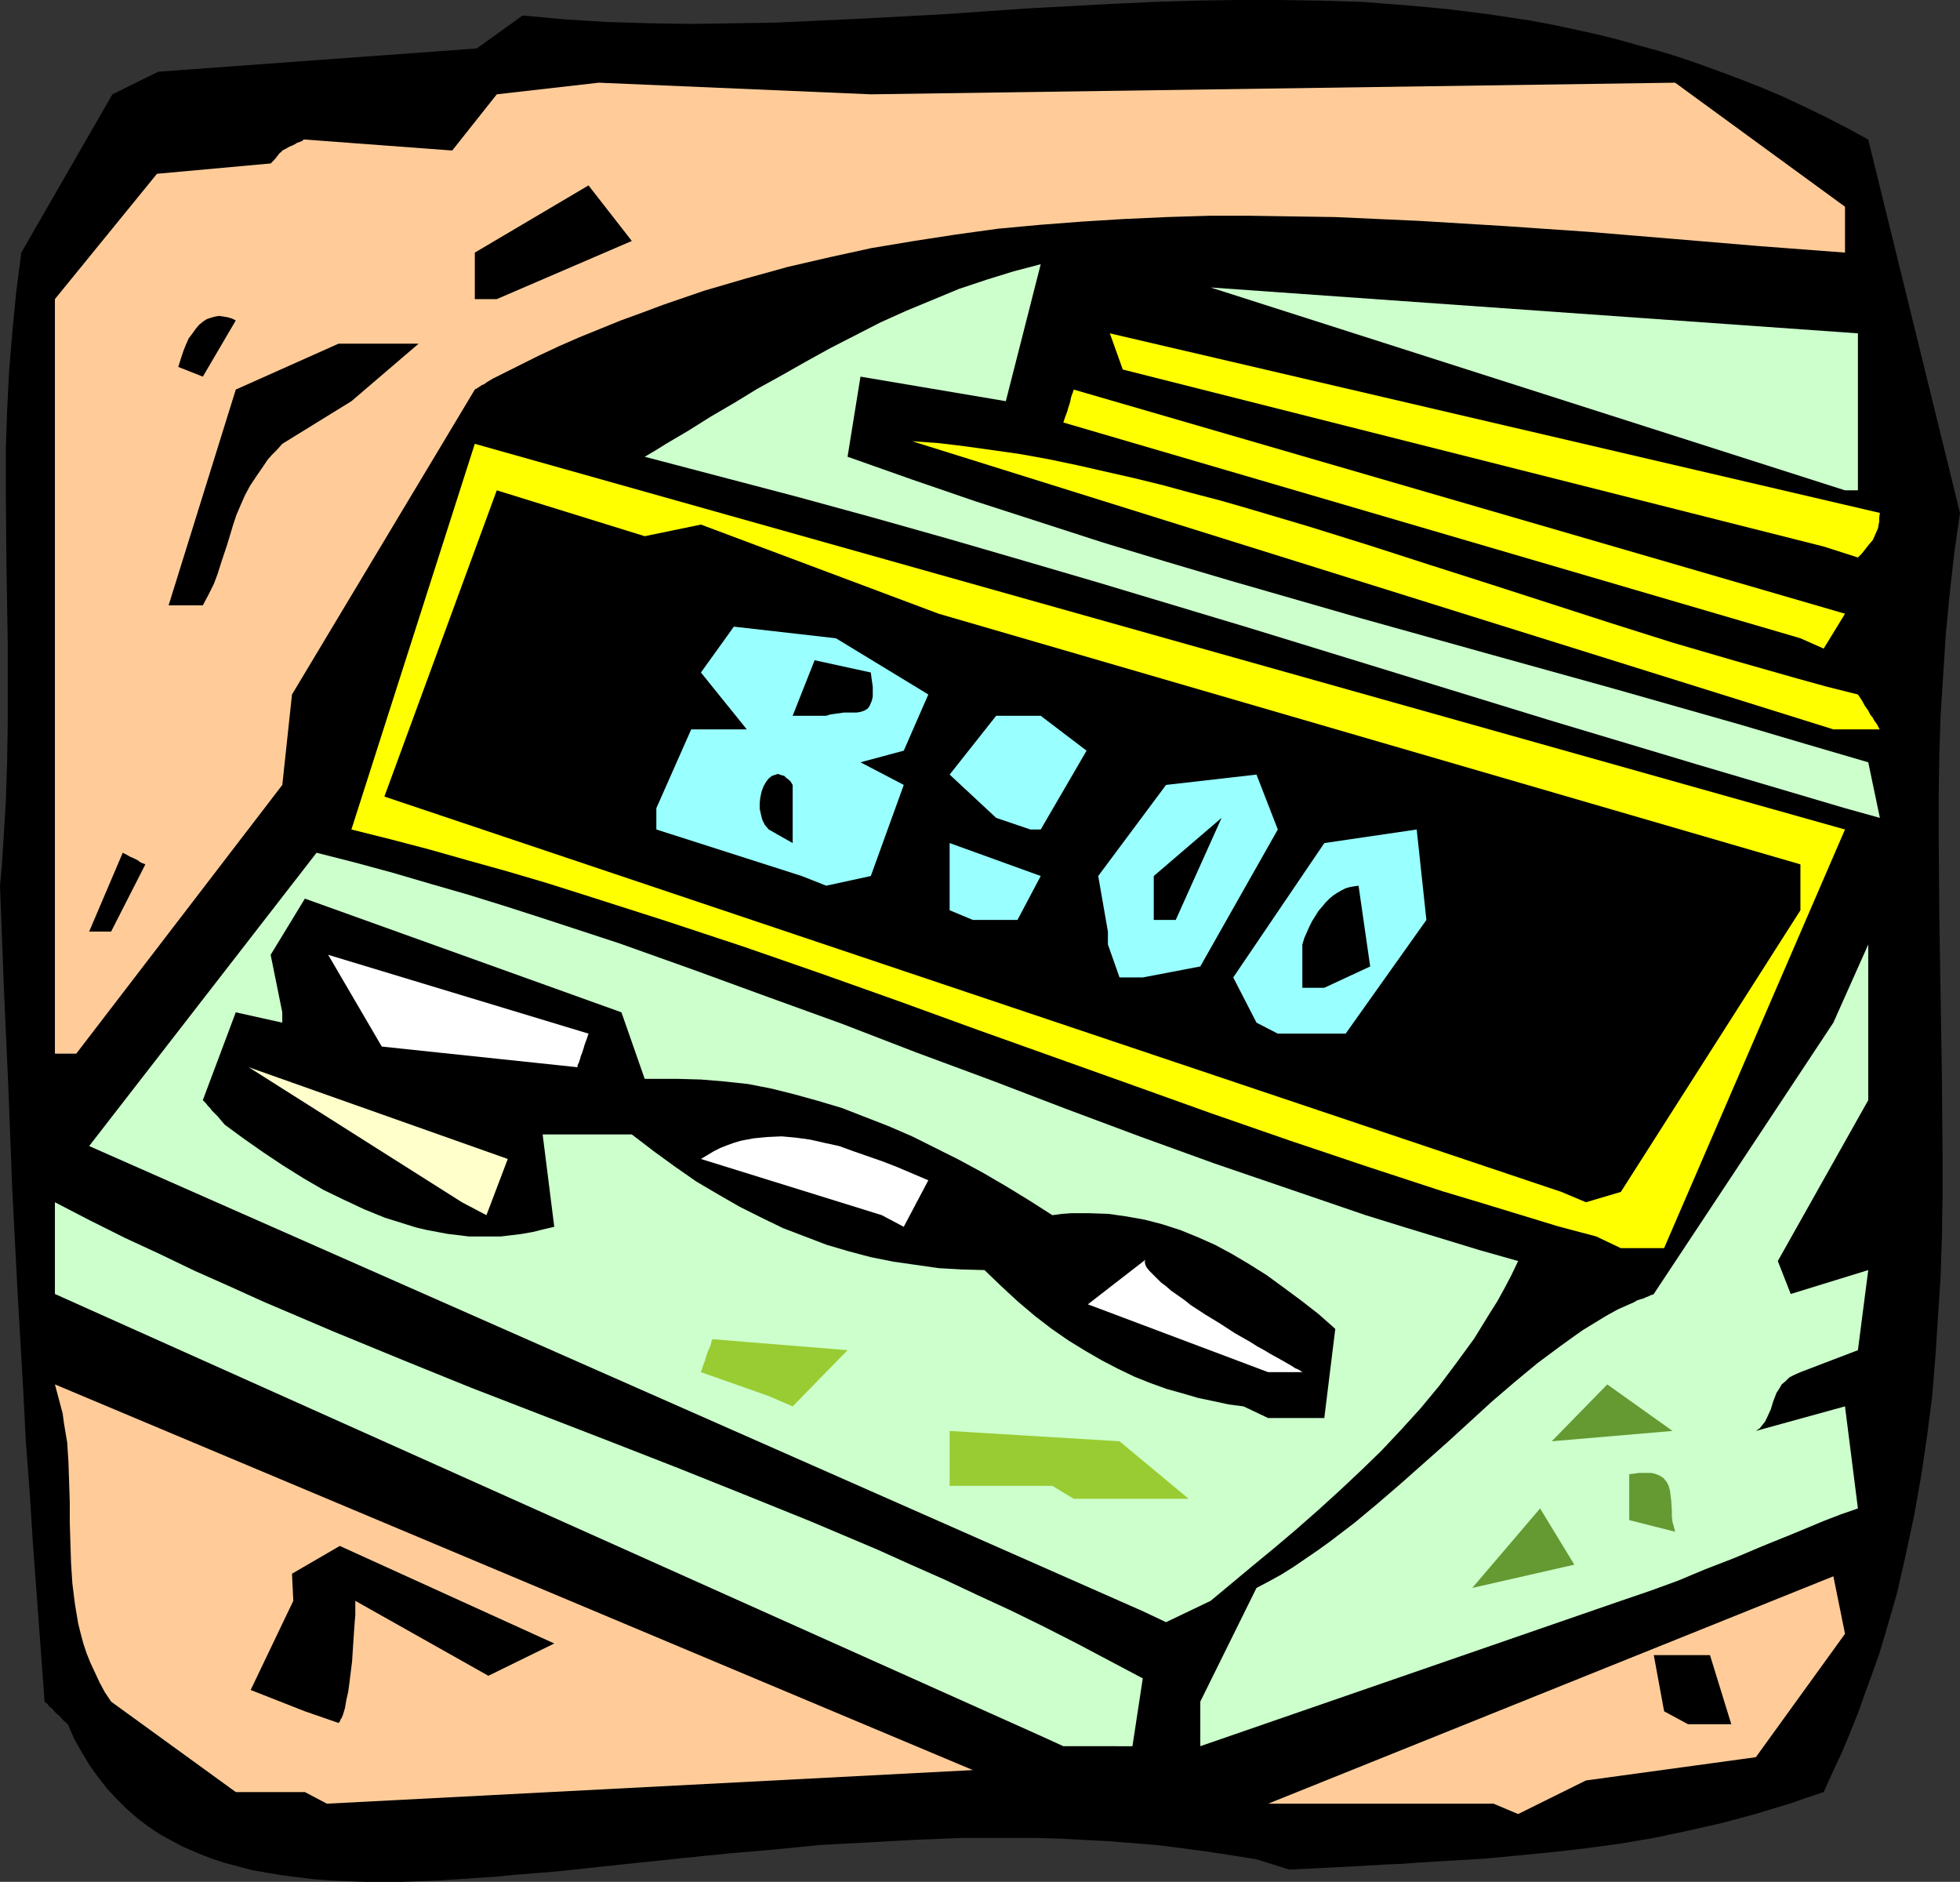 <?xml version="1.0" encoding="UTF-8" standalone="no"?>
<svg
   version="1.0"
   width="129.724mm"
   height="124.526mm"
   id="svg39"
   sodipodi:docname="Digital Alarm - 08 o'Clock.wmf"
   xmlns:inkscape="http://www.inkscape.org/namespaces/inkscape"
   xmlns:sodipodi="http://sodipodi.sourceforge.net/DTD/sodipodi-0.dtd"
   xmlns="http://www.w3.org/2000/svg"
   xmlns:svg="http://www.w3.org/2000/svg">
  <rect width="100%" height="100%" fill="#333333" stroke="none"/>
  <sodipodi:namedview
     id="namedview39"
     pagecolor="#ffffff"
     bordercolor="#000000"
     borderopacity="0.25"
     inkscape:showpageshadow="2"
     inkscape:pageopacity="0.0"
     inkscape:pagecheckerboard="0"
     inkscape:deskcolor="#d1d1d1"
     inkscape:document-units="mm" />
  <defs
     id="defs1">
    <pattern
       id="WMFhbasepattern"
       patternUnits="userSpaceOnUse"
       width="6"
       height="6"
       x="0"
       y="0" />
  </defs>
  <path
     style="fill:#000000;fill-opacity:1;fill-rule:evenodd;stroke:none"
     d="m 314.312,464.995 -6.141,-0.969 -6.302,-0.969 -6.141,-0.808 -6.302,-0.808 -6.141,-0.485 -6.141,-0.485 -6.141,-0.323 -6.141,-0.323 -5.979,-0.162 h -6.141 -12.12 l -11.958,0.485 -11.797,0.646 -11.797,0.646 -11.474,1.131 -11.312,0.969 -11.15,1.131 -10.827,1.131 -10.666,1.131 -10.504,1.131 -10.181,0.808 -4.848,0.485 -5.01,0.323 -4.848,0.323 -4.686,0.323 -4.686,0.162 -4.525,0.162 h -4.525 -4.363 l -4.363,-0.162 -4.202,-0.162 -4.202,-0.323 -4.04,-0.485 -3.878,-0.485 -3.878,-0.646 -3.717,-0.646 -3.717,-0.969 -3.555,-0.969 -3.394,-1.131 -3.232,-1.293 -3.394,-1.454 -3.07,-1.616 -2.909,-1.616 -2.909,-1.939 -2.747,-2.1 -2.586,-2.262 -2.424,-2.424 -2.424,-2.585 -2.262,-2.908 -2.101,-2.908 -1.939,-3.231 -1.939,-3.393 -1.616,-3.716 -1.131,-0.969 -0.808,-0.969 -0.808,-0.646 -0.646,-0.646 -0.485,-0.646 -0.485,-0.323 -0.485,-0.485 -0.162,-0.323 -0.485,-0.323 -0.323,-0.323 v 0 L 10.181,412.324 9.211,399.237 8.242,386.15 7.434,373.386 6.464,360.46 5.818,347.858 4.363,322.492 3.07,297.448 2.101,272.244 0.97,247.039 0,221.511 0.485,216.341 0.808,211.009 1.454,200.669 1.778,190.651 1.939,180.634 V 170.617 160.761 L 1.778,151.067 1.616,141.373 1.454,122.146 v -9.694 L 1.778,102.758 2.262,93.064 3.07,83.208 3.555,78.199 4.04,73.191 4.686,68.182 5.333,63.173 28.118,23.589 39.592,17.934 119.261,12.118 130.734,3.878 141.238,4.847 151.742,5.493 162.408,5.816 172.912,5.978 183.577,5.816 194.081,5.655 204.585,5.17 215.089,4.685 236.097,3.555 257.105,2.1 278.113,0.969 288.617,0.485 298.96,0.162 309.464,0 h 10.504 l 10.504,0.162 10.504,0.323 10.504,0.808 10.504,0.969 10.342,1.293 5.333,0.808 5.333,0.808 5.171,0.969 5.333,1.131 5.171,1.131 5.333,1.293 5.171,1.454 5.333,1.454 5.333,1.616 5.171,1.777 5.333,1.939 5.171,1.939 5.333,2.1 5.333,2.262 5.171,2.424 5.333,2.585 5.333,2.747 5.333,2.908 22.947,93.387 -1.454,10.179 -1.131,10.179 -0.97,10.017 -0.646,10.179 -0.646,10.017 -0.323,10.017 -0.162,10.179 v 10.017 l 0.162,20.196 0.646,40.069 0.162,20.035 v 10.017 l -0.162,9.856 -0.323,10.017 -0.646,10.017 -0.646,9.856 -0.808,10.017 -1.293,10.017 -1.454,9.856 -1.778,10.017 -2.101,9.856 -2.262,9.856 -1.454,5.009 -1.454,5.009 -1.454,4.847 -1.778,5.009 -1.778,4.847 -1.778,5.009 -1.939,4.847 -2.101,5.009 -2.262,4.847 -2.262,5.009 -4.363,1.454 -4.202,1.454 -8.565,2.585 -8.403,2.262 -8.565,1.939 -8.403,1.777 -8.565,1.454 -8.403,1.131 -8.403,0.969 -8.403,0.808 -8.403,0.808 -8.242,0.485 -8.242,0.485 -4.202,0.323 -4.04,0.162 -8.08,0.485 -16.16,0.808 z"
     id="path1" />
  <path
     style="fill:#ffcc99;fill-opacity:1;fill-rule:evenodd;stroke:none"
     d="m 373.619,451.1 h -56.398 l 141.4,-56.872 2.909,14.38 -22.301,30.86 -42.501,5.816 -16.968,8.402 z"
     id="path2" />
  <path
     style="fill:#ffcc99;fill-opacity:1;fill-rule:evenodd;stroke:none"
     d="m 76.275,448.192 h -17.291 l -31.189,-22.62 -1.616,-2.424 -1.293,-2.424 -1.131,-2.424 -1.131,-2.424 -0.97,-2.424 -0.808,-2.424 -0.646,-2.424 -0.646,-2.585 -0.808,-4.847 -0.646,-5.17 -0.323,-5.009 -0.162,-5.009 -0.162,-5.17 v -5.009 l -0.162,-5.009 -0.162,-5.009 -0.323,-5.009 -0.808,-4.847 -0.323,-2.424 -0.646,-2.424 -0.646,-2.424 -0.646,-2.424 229.633,96.457 -161.6,8.402 z"
     id="path3" />
  <path
     style="fill:#ccffcc;fill-opacity:1;fill-rule:evenodd;stroke:none"
     d="m 300.252,434.136 v -8.563 l 14.059,-28.436 3.07,-1.616 3.232,-1.777 3.07,-1.939 3.07,-2.1 3.07,-2.1 2.909,-2.1 6.141,-4.686 5.818,-4.847 5.818,-5.009 11.474,-10.179 5.656,-5.17 5.656,-5.17 5.656,-4.847 5.656,-4.685 5.656,-4.201 2.909,-2.1 2.747,-1.939 2.909,-1.777 2.909,-1.777 2.909,-1.616 2.909,-1.293 1.131,-0.485 0.808,-0.485 0.97,-0.323 0.646,-0.162 0.646,-0.323 0.485,-0.162 0.323,-0.162 0.323,-0.162 0.485,-0.162 h 0.162 l 0.162,-0.162 44.925,-67.859 8.726,-19.55 v 38.938 l -22.624,40.231 3.232,8.24 19.392,-5.978 -2.586,20.035 -14.382,5.493 -1.454,0.646 -1.293,0.646 -0.97,0.969 -0.97,0.808 -0.646,1.131 -0.646,0.969 -0.808,2.1 -0.646,2.1 -0.97,2.1 -0.485,0.969 -0.646,0.808 -0.646,0.808 -0.97,0.646 22.301,-6.14 3.232,25.528 -4.202,1.454 -4.202,1.616 -3.878,1.616 -3.878,1.616 -7.595,3.07 -7.272,3.07 -7.11,2.747 -6.949,2.908 -7.11,2.585 -7.11,2.424 -105.201,36.353 z"
     id="path4" />
  <path
     style="fill:#ccffcc;fill-opacity:1;fill-rule:evenodd;stroke:none"
     d="M 260.337,434.136 13.736,323.623 v -22.943 l 8.726,4.524 8.726,4.362 8.726,4.039 8.726,4.201 8.726,3.878 8.565,3.878 8.726,3.716 8.726,3.716 17.291,7.109 17.13,6.947 34.259,13.249 16.968,6.624 16.968,6.786 16.806,6.786 16.806,7.109 8.242,3.716 8.403,3.716 8.242,3.878 8.403,3.878 8.242,4.039 8.242,4.201 8.242,4.362 8.242,4.362 -2.586,16.965 H 265.993 Z"
     id="path5" />
  <path
     style="fill:#000000;fill-opacity:1;fill-rule:evenodd;stroke:none"
     d="m 76.275,427.996 -13.574,-5.332 10.666,-22.297 -0.323,-6.786 11.958,-6.947 53.651,24.397 -16.483,8.078 -33.29,-18.742 v 1.293 0.646 1.616 l -0.162,1.939 -0.162,2.262 -0.162,2.424 -0.323,5.009 -0.646,5.17 -0.323,2.424 -0.485,2.1 -0.323,1.939 -0.485,1.616 -0.323,0.808 -0.323,0.485 -0.162,0.485 -0.323,0.323 z"
     id="path6" />
  <path
     style="fill:#000000;fill-opacity:1;fill-rule:evenodd;stroke:none"
     d="m 416.281,427.996 -2.586,-14.056 h 14.059 l 5.333,17.288 h -10.827 z"
     id="path7" />
  <path
     style="fill:#ccffcc;fill-opacity:1;fill-rule:evenodd;stroke:none"
     d="M 285.87,402.953 22.301,286.623 79.184,213.271 l 9.534,2.424 9.534,2.585 9.373,2.747 9.534,2.747 9.373,2.908 9.534,3.07 18.746,6.14 18.584,6.624 18.584,6.786 18.746,6.786 18.422,7.109 18.746,6.947 18.584,7.109 18.584,6.947 18.746,6.786 18.907,6.463 18.907,6.463 9.373,2.908 9.534,2.908 9.534,2.908 9.696,2.747 -1.616,3.393 -1.778,3.393 -1.778,3.231 -1.939,3.07 -3.878,6.301 -4.363,5.978 -4.363,5.816 -4.686,5.655 -4.848,5.332 -5.01,5.332 -5.171,5.009 -5.333,5.009 -5.333,4.847 -5.333,4.686 -5.333,4.524 -5.494,4.524 -10.666,8.886 -11.15,5.332 z"
     id="path8" />
  <path
     style="fill:#659932;fill-opacity:1;fill-rule:evenodd;stroke:none"
     d="m 368.286,397.136 16.968,-19.873 8.565,14.056 z"
     id="path9" />
  <path
     style="fill:#659932;fill-opacity:1;fill-rule:evenodd;stroke:none"
     d="m 407.555,380.172 v -11.471 l 1.293,-0.162 1.131,-0.162 h 1.131 0.97 0.97 l 0.808,0.162 1.293,0.485 0.485,0.323 0.485,0.323 0.808,0.969 0.485,0.969 0.323,1.131 0.162,1.293 0.162,1.293 0.162,2.747 v 1.293 l 0.162,1.293 0.323,1.131 0.323,1.293 z"
     id="path10" />
  <path
     style="fill:#99cc32;fill-opacity:1;fill-rule:evenodd;stroke:none"
     d="m 263.246,371.609 h -25.694 v -13.733 l 42.501,2.585 17.291,14.38 H 268.579 Z"
     id="path11" />
  <path
     style="fill:#659932;fill-opacity:1;fill-rule:evenodd;stroke:none"
     d="m 388.163,360.46 13.898,-14.218 16.322,11.633 z"
     id="path12" />
  <path
     style="fill:#000000;fill-opacity:1;fill-rule:evenodd;stroke:none"
     d="m 311.08,351.736 -3.717,-0.485 -3.717,-0.808 -3.878,-0.808 -3.878,-1.131 -4.04,-1.131 -4.04,-1.454 -4.04,-1.616 -4.04,-1.939 -4.04,-2.1 -4.202,-2.424 -4.202,-2.585 -4.202,-2.908 -4.202,-3.231 -4.202,-3.555 -4.202,-3.878 -4.202,-4.039 -5.818,-0.162 -5.656,-0.323 -5.656,-0.808 -5.656,-0.808 -5.656,-1.131 -5.494,-1.454 -5.494,-1.616 -5.494,-2.1 -5.494,-2.1 -5.333,-2.585 -5.494,-2.747 -5.333,-3.07 -5.494,-3.231 -5.333,-3.716 -5.333,-3.878 -5.494,-4.201 h -22.301 l 2.909,23.104 -2.747,0.646 -2.586,0.646 -2.747,0.485 -2.586,0.323 -2.747,0.323 h -2.586 -2.586 -2.747 l -2.586,-0.323 -2.747,-0.323 -5.171,-0.969 -2.747,-0.646 -2.586,-0.808 -5.171,-1.616 -5.171,-2.1 -5.171,-2.424 -5.01,-2.424 -5.01,-2.908 -5.171,-3.231 -4.848,-3.231 -4.848,-3.393 -4.848,-3.555 -0.97,-1.131 -0.808,-0.969 -0.808,-0.808 -0.646,-0.646 -0.485,-0.646 -0.485,-0.485 -0.485,-0.646 -0.485,-0.485 -0.162,-0.162 -0.162,-0.162 8.242,-21.973 11.635,2.585 v -2.585 l -2.909,-14.38 8.565,-14.056 79.184,28.436 5.818,16.642 h 8.242 l 5.818,0.162 5.818,0.485 5.979,0.646 5.818,1.131 5.818,1.454 5.818,1.616 5.979,1.777 5.818,2.262 5.818,2.262 5.979,2.585 5.818,2.908 5.818,2.908 5.979,3.231 5.818,3.393 5.818,3.555 5.818,3.716 2.424,-0.323 2.262,-0.162 h 4.686 l 4.686,0.162 4.525,0.646 4.525,0.808 4.363,1.131 4.525,1.454 4.363,1.777 4.363,1.939 4.202,2.262 4.363,2.585 4.363,2.747 4.202,3.07 4.363,3.231 4.363,3.393 4.202,3.716 -2.747,22.297 h -14.059 z"
     id="path13" />
  <path
     style="fill:#99cc32;fill-opacity:1;fill-rule:evenodd;stroke:none"
     d="m 192.304,349.15 -16.968,-5.978 0.485,-1.454 0.485,-1.293 0.323,-1.131 0.323,-0.969 0.323,-0.808 0.323,-0.646 0.162,-0.485 0.162,-0.485 v -0.323 l 0.162,-0.323 0.162,-0.323 v 0 l 33.774,2.747 -13.736,14.056 z"
     id="path14" />
  <path
     style="fill:#ffffff;fill-opacity:1;fill-rule:evenodd;stroke:none"
     d="m 317.22,343.172 -45.086,-16.965 14.382,-11.148 -0.162,0.485 0.162,0.808 0.323,0.646 0.646,0.808 0.808,0.808 0.97,0.969 1.131,1.131 1.293,0.969 1.293,1.131 1.616,1.131 1.616,1.131 1.616,1.293 3.717,2.424 3.717,2.262 3.717,2.424 3.717,2.1 1.778,1.131 1.778,0.969 1.616,0.969 1.454,0.808 1.454,0.808 1.131,0.646 1.131,0.646 0.97,0.646 0.808,0.323 0.485,0.323 0.323,0.162 0.162,0.162 z"
     id="path15" />
  <path
     style="fill:#ffff00;fill-opacity:1;fill-rule:evenodd;stroke:none"
     d="m 399.313,309.243 -9.696,-2.585 -9.534,-2.908 -9.534,-2.908 -9.696,-2.908 -19.23,-6.301 -19.23,-6.463 -19.554,-6.786 -19.392,-6.947 -38.946,-13.895 -19.554,-7.109 -19.554,-6.947 -19.554,-6.786 -19.554,-6.463 -19.715,-6.301 -9.696,-3.07 -9.858,-2.908 -9.858,-2.747 -9.696,-2.747 -9.858,-2.585 -9.696,-2.424 30.866,-96.457 342.753,96.457 -45.248,104.697 h -10.827 z"
     id="path16" />
  <path
     style="fill:#ffffff;fill-opacity:1;fill-rule:evenodd;stroke:none"
     d="m 220.584,303.911 -45.248,-14.056 1.616,-0.969 1.616,-0.969 1.616,-0.808 1.616,-0.646 1.778,-0.646 1.616,-0.485 1.616,-0.323 1.778,-0.323 3.394,-0.323 3.555,-0.162 3.555,0.323 3.555,0.485 3.555,0.808 3.717,0.808 3.555,1.293 3.717,1.293 3.717,1.293 3.717,1.454 7.595,3.231 -6.141,11.633 z"
     id="path17" />
  <path
     style="fill:#ffffcc;fill-opacity:1;fill-rule:evenodd;stroke:none"
     d="m 115.544,300.68 -53.328,-33.768 64.802,22.943 -5.333,14.056 z"
     id="path18" />
  <path
     style="fill:#000000;fill-opacity:1;fill-rule:evenodd;stroke:none"
     d="M 390.587,298.095 96.152,199.214 l 28.118,-76.584 37.006,11.471 14.059,-2.908 59.469,22.297 215.574,62.689 v 11.471 l -44.925,70.444 -8.726,2.585 z"
     id="path19" />
  <path
     style="fill:#ffffff;fill-opacity:1;fill-rule:evenodd;stroke:none"
     d="m 95.505,261.742 -13.413,-22.943 65.125,19.711 -0.485,1.454 -0.485,1.293 -0.323,1.131 -0.323,0.969 -0.323,0.808 -0.162,0.646 -0.162,0.485 -0.162,0.485 -0.162,0.323 -0.162,0.323 v 0.323 0.162 z"
     id="path20" />
  <path
     style="fill:#ffcc99;fill-opacity:1;fill-rule:evenodd;stroke:none"
     d="M 13.736,263.519 V 74.806 l 25.533,-31.344 28.442,-2.585 0.485,-0.485 0.485,-0.485 0.646,-0.808 0.485,-0.646 0.323,-0.323 0.323,-0.162 v -0.162 l 0.162,-0.162 0.97,-0.485 0.808,-0.485 0.808,-0.323 0.646,-0.323 0.485,-0.323 0.485,-0.162 0.485,-0.162 0.323,-0.162 0.323,-0.323 h 0.323 v 0 l 36.845,2.747 11.15,-14.056 25.533,-2.908 68.034,2.908 201.192,-2.908 42.501,31.021 V 63.173 L 440.198,61.558 419.028,59.781 397.697,58.003 376.528,56.549 355.358,55.257 344.692,54.772 334.027,54.287 323.523,54.126 313.019,53.964 h -10.666 l -10.504,0.323 -10.666,0.485 -10.504,0.646 -10.504,0.808 -10.504,0.969 -10.504,1.454 -10.504,1.616 -10.666,1.777 -10.342,2.262 -10.504,2.424 -10.504,2.908 -10.504,3.07 -5.171,1.777 -5.171,1.777 -5.171,1.939 -5.333,1.939 -5.171,2.1 -5.171,2.1 -5.171,2.262 -5.171,2.424 -5.171,2.585 -5.171,2.585 -0.97,0.485 -0.808,0.485 -0.808,0.485 -0.646,0.485 -0.485,0.162 -0.485,0.323 -0.485,0.323 -0.485,0.323 h -0.162 l -0.162,0.162 -45.733,76.261 -2.424,22.62 -51.55,67.213 z"
     id="path21" />
  <path
     style="fill:#99ffff;fill-opacity:1;fill-rule:evenodd;stroke:none"
     d="m 314.312,255.764 -5.818,-11.31 22.786,-33.606 23.109,-3.393 2.424,22.62 -20.2,28.436 h -16.968 z"
     id="path22" />
  <path
     style="fill:#000000;fill-opacity:1;fill-rule:evenodd;stroke:none"
     d="m 325.785,247.039 v -10.825 l 0.485,-1.616 0.646,-1.454 0.646,-1.454 0.646,-1.293 0.808,-1.293 0.808,-1.293 0.97,-1.131 0.808,-0.969 0.97,-0.969 0.97,-0.808 0.97,-0.646 1.131,-0.646 0.97,-0.485 1.131,-0.323 0.97,-0.162 1.131,-0.162 2.909,20.196 -11.474,5.332 z"
     id="path23" />
  <path
     style="fill:#99ffff;fill-opacity:1;fill-rule:evenodd;stroke:none"
     d="m 280.052,244.454 -2.909,-8.24 v -3.231 l -2.424,-13.895 16.968,-22.781 22.624,-2.585 5.333,13.733 -19.392,34.253 -14.382,2.747 z"
     id="path24" />
  <path
     style="fill:#000000;fill-opacity:1;fill-rule:evenodd;stroke:none"
     d="m 22.301,232.982 8.403,-19.711 0.97,0.485 0.808,0.485 0.808,0.323 0.646,0.323 0.646,0.323 0.323,0.323 0.646,0.323 0.485,0.162 0.323,0.162 v 0 l -8.565,16.803 z"
     id="path25" />
  <path
     style="fill:#99ffff;fill-opacity:1;fill-rule:evenodd;stroke:none"
     d="m 237.552,227.651 v -16.803 l 22.786,8.24 -5.818,10.987 h -11.15 z"
     id="path26" />
  <path
     style="fill:#000000;fill-opacity:1;fill-rule:evenodd;stroke:none"
     d="m 288.617,230.074 v -10.987 l 16.968,-14.541 -11.474,25.528 z"
     id="path27" />
  <path
     style="fill:#99ffff;fill-opacity:1;fill-rule:evenodd;stroke:none"
     d="m 200.545,219.087 -36.36,-11.633 v -5.332 l 8.726,-19.711 h 13.898 l -11.474,-14.218 8.242,-11.471 25.533,2.908 23.109,14.056 -6.141,14.056 -10.827,2.908 10.827,5.655 -8.242,22.781 -11.15,2.424 z"
     id="path28" />
  <path
     style="fill:#000000;fill-opacity:1;fill-rule:evenodd;stroke:none"
     d="m 192.304,207.455 -0.97,-1.131 -0.646,-1.293 -0.323,-1.293 -0.323,-1.454 v -1.454 l 0.162,-1.454 0.323,-1.454 0.485,-1.293 0.646,-1.131 0.646,-0.808 0.808,-0.646 0.97,-0.323 0.485,-0.162 0.485,0.162 0.485,0.162 0.646,0.162 0.485,0.485 0.646,0.485 0.485,0.485 0.485,0.808 v 14.541 z"
     id="path29" />
  <path
     style="fill:#99ffff;fill-opacity:1;fill-rule:evenodd;stroke:none"
     d="m 249.187,204.546 -11.635,-10.825 11.635,-14.703 h 11.15 l 11.474,8.725 -11.474,19.711 h -2.586 z"
     id="path30" />
  <path
     style="fill:#ccffcc;fill-opacity:1;fill-rule:evenodd;stroke:none"
     d="m 461.529,202.123 -18.584,-5.493 -18.584,-5.493 -37.168,-11.148 -37.33,-11.471 -37.33,-11.471 -37.653,-11.31 -18.746,-5.493 -18.907,-5.493 -18.907,-5.332 -18.907,-5.17 -19.069,-5.009 -19.069,-5.009 2.747,-1.616 2.586,-1.616 5.494,-3.231 5.656,-3.555 5.818,-3.393 5.818,-3.555 6.141,-3.393 5.979,-3.393 6.141,-3.393 6.302,-3.231 6.302,-3.231 6.464,-2.908 6.626,-2.747 6.626,-2.747 6.787,-2.262 6.787,-2.1 6.787,-1.777 -8.726,34.253 -36.36,-6.14 -3.232,20.035 15.998,5.655 15.998,5.493 15.998,5.17 15.998,5.17 15.998,4.847 15.837,4.686 31.997,9.209 31.835,8.886 31.997,8.886 31.835,9.048 15.837,4.685 15.998,4.686 2.909,13.895 z"
     id="path31" />
  <path
     style="fill:#ffff00;fill-opacity:1;fill-rule:evenodd;stroke:none"
     d="m 458.62,182.411 -230.441,-72.06 6.787,0.485 6.626,0.808 6.949,0.969 6.787,0.969 7.11,1.293 6.949,1.454 7.11,1.616 7.11,1.616 7.272,1.777 7.11,1.939 7.434,1.939 7.272,2.1 14.706,4.362 15.029,4.686 15.029,4.847 15.19,4.847 30.542,9.856 15.352,4.847 15.514,4.524 15.352,4.362 7.595,2.1 7.757,1.939 0.97,1.454 0.808,1.454 0.808,1.131 0.485,0.969 0.646,0.808 0.323,0.646 0.485,0.646 0.323,0.485 0.162,0.323 0.162,0.323 0.162,0.323 0.162,0.162 z"
     id="path32" />
  <path
     style="fill:#000000;fill-opacity:1;fill-rule:evenodd;stroke:none"
     d="m 198.283,179.018 5.494,-13.895 14.059,3.07 0.162,1.293 0.162,1.131 0.162,1.131 v 0.969 0.808 0.646 l -0.162,0.808 -0.162,0.485 -0.485,1.131 -0.485,0.646 -0.808,0.485 -0.97,0.323 -0.97,0.162 h -0.97 -2.262 l -2.262,0.323 -1.131,0.162 -0.97,0.323 z"
     id="path33" />
  <path
     style="fill:#ffff00;fill-opacity:1;fill-rule:evenodd;stroke:none"
     d="m 450.379,159.63 -184.385,-53.964 0.485,-1.454 0.485,-1.293 0.323,-1.131 0.323,-0.969 0.162,-0.646 0.162,-0.808 0.162,-0.485 0.162,-0.485 0.162,-0.323 v -0.162 l 0.162,-0.323 v -0.162 l 192.95,56.064 -5.333,8.725 z"
     id="path34" />
  <path
     style="fill:#000000;fill-opacity:1;fill-rule:evenodd;stroke:none"
     d="M 42.178,151.39 58.984,97.426 84.678,85.955 h 20.038 l -16.806,14.38 -17.291,10.664 -1.293,1.454 -1.293,1.293 -1.131,1.293 -0.97,1.454 -1.778,2.585 -1.616,2.424 -1.293,2.424 -1.131,2.585 -0.97,2.262 -0.808,2.424 -1.454,4.847 -0.808,2.424 -0.808,2.424 -0.808,2.585 -0.97,2.585 -1.293,2.585 -1.454,2.747 z"
     id="path35" />
  <path
     style="fill:#ffff00;fill-opacity:1;fill-rule:evenodd;stroke:none"
     d="m 456.196,136.687 -175.336,-44.27 -3.232,-9.048 192.627,44.916 -0.162,1.131 v 0.969 l -0.323,1.777 -0.646,1.454 -0.646,1.454 -0.97,1.131 -1.778,2.262 -0.97,0.969 z"
     id="path36" />
  <path
     style="fill:#ccffcc;fill-opacity:1;fill-rule:evenodd;stroke:none"
     d="M 461.529,122.631 302.838,71.898 464.761,83.37 v 39.261 z"
     id="path37" />
  <path
     style="fill:#000000;fill-opacity:1;fill-rule:evenodd;stroke:none"
     d="m 44.602,91.771 0.646,-2.1 0.646,-1.939 0.646,-1.616 0.646,-1.454 0.97,-1.293 0.808,-1.131 0.808,-0.969 0.97,-0.808 0.97,-0.646 0.97,-0.323 1.131,-0.323 0.97,-0.162 1.131,0.162 0.97,0.162 1.131,0.323 0.97,0.485 -8.242,14.056 z"
     id="path38" />
  <path
     style="fill:#000000;fill-opacity:1;fill-rule:evenodd;stroke:none"
     d="M 118.776,74.806 V 63.173 l 28.442,-16.803 10.827,13.895 -33.774,14.541 z"
     id="path39" />
</svg>
